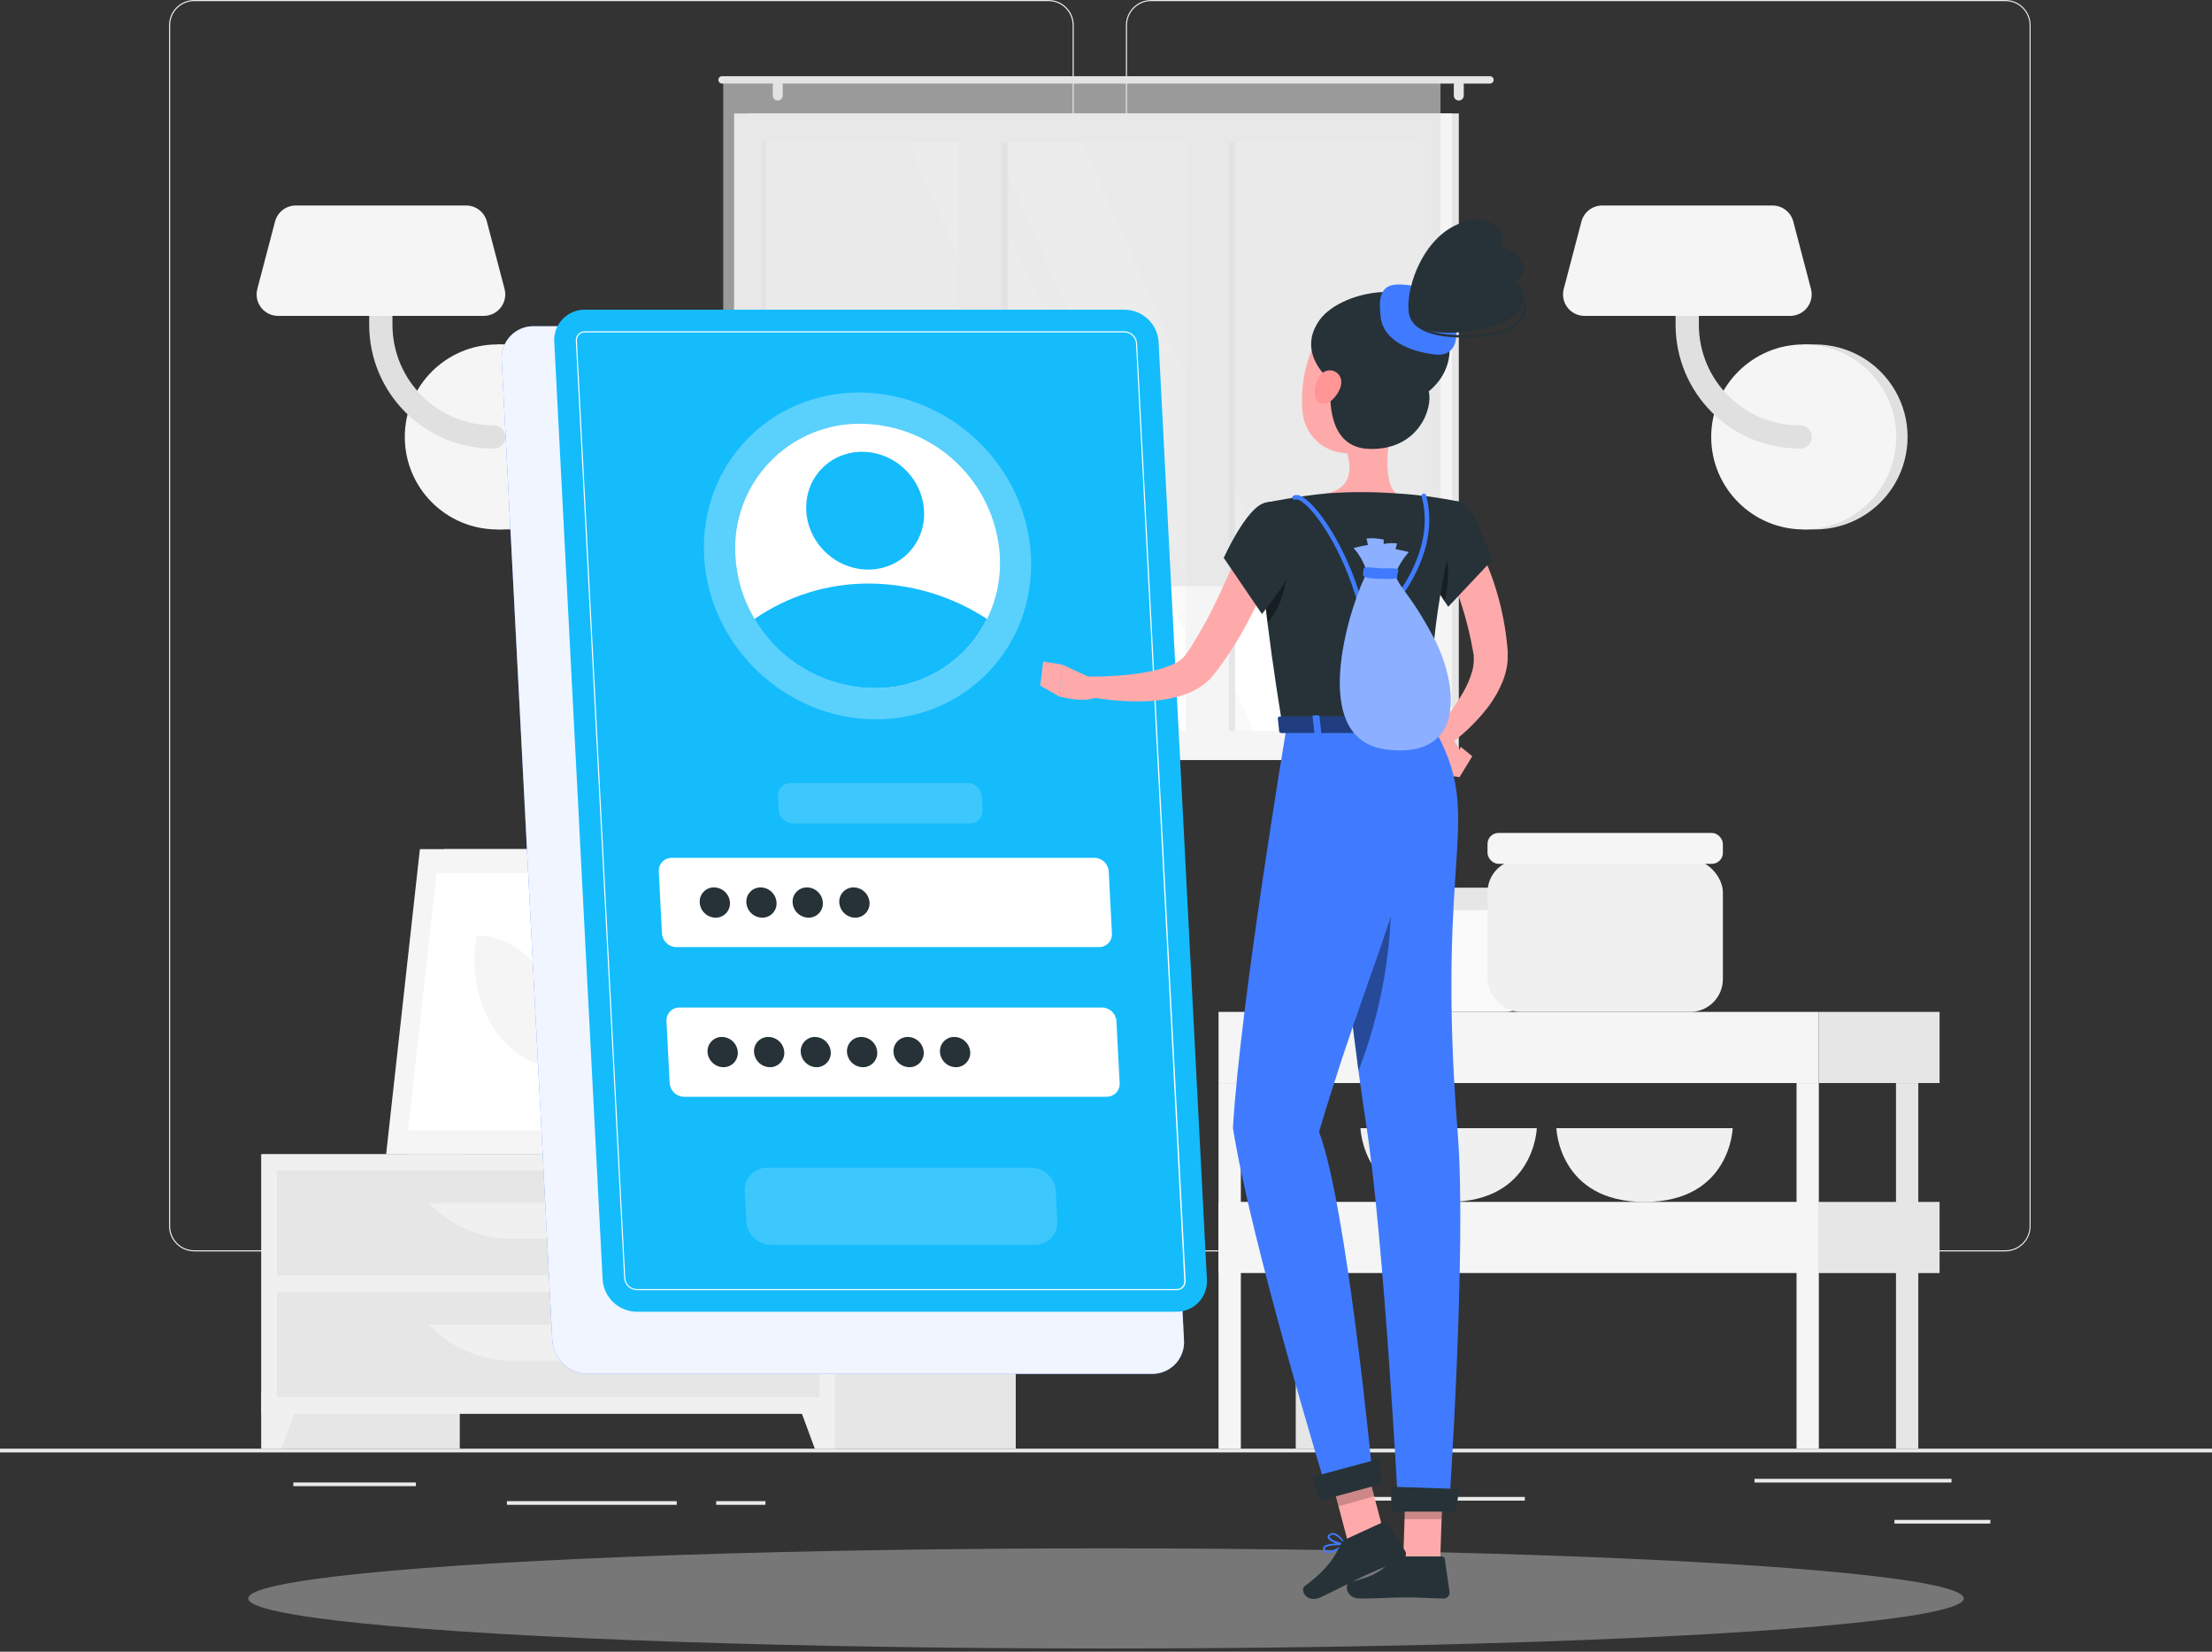 <?xml version="1.0" encoding="UTF-8"?>
<svg width="600px" height="448px" viewBox="0 0 600 448" version="1.1" xmlns="http://www.w3.org/2000/svg" xmlns:xlink="http://www.w3.org/1999/xlink">
    <rect x="0" y="0" width="600" height="448" fill="#333333" stroke="none"/>
    <!-- Generator: Sketch 56 (81588) - https://sketch.com -->
    <title>reg1</title>
    <desc>Created with Sketch.</desc>
    <g id="Page-1" stroke="none" stroke-width="1" fill="none" fill-rule="evenodd">
        <g id="REFERAL-PAGE" transform="translate(-930, -4174)" fill-rule="nonzero">
            <g id="reg1" transform="translate(930, 4174)">
                <g id="Background_Complete">
                    <rect id="Rectangle" fill="#EBEBEB" x="0" y="392.94" width="600" height="1"></rect>
                    <rect id="Rectangle" fill="#EBEBEB" x="513.864" y="412.248" width="26.016" height="1"></rect>
                    <rect id="Rectangle" fill="#EBEBEB" x="372.672" y="406.02" width="40.932" height="1"></rect>
                    <rect id="Rectangle" fill="#EBEBEB" x="475.908" y="401.112" width="53.436" height="1"></rect>
                    <rect id="Rectangle" fill="#EBEBEB" x="194.256" y="407.16" width="13.368" height="1"></rect>
                    <rect id="Rectangle" fill="#EBEBEB" x="137.496" y="407.16" width="46.068" height="1"></rect>
                    <rect id="Rectangle" fill="#EBEBEB" x="79.572" y="402.096" width="33.24" height="1"></rect>
                    <path d="M284.4,339.42 L52.692,339.42 C48.912,339.413 45.852,336.348 45.852,332.568 L45.852,6.852 C45.852,3.072 48.912,0.007 52.692,-6.33937347e-16 L284.4,-6.33937347e-16 C288.184,-6.33937347e-16 291.252,3.068 291.252,6.852 L291.252,332.568 C291.252,334.385 290.53,336.128 289.245,337.413 C287.96,338.698 286.217,339.42 284.4,339.42 Z M52.692,0.3 C49.078,0.307 46.152,3.238 46.152,6.852 L46.152,332.568 C46.152,336.182 49.078,339.113 52.692,339.12 L284.4,339.12 C288.016,339.113 290.945,336.184 290.952,332.568 L290.952,6.852 C290.945,3.236 288.016,0.307 284.4,0.3 L52.692,0.3 Z" id="Shape" fill="#EBEBEB"></path>
                    <path d="M543.972,339.42 L312.252,339.42 C308.47,339.413 305.407,336.35 305.4,332.568 L305.4,6.852 C305.407,3.07 308.47,0.007 312.252,0 L543.972,0 C547.747,0.013 550.8,3.077 550.8,6.852 L550.8,332.568 C550.8,336.343 547.747,339.407 543.972,339.42 Z M312.252,0.3 C308.636,0.307 305.707,3.236 305.7,6.852 L305.7,332.568 C305.707,336.184 308.636,339.113 312.252,339.12 L543.972,339.12 C547.588,339.113 550.517,336.184 550.524,332.568 L550.524,6.852 C550.517,3.236 547.588,0.307 543.972,0.3 L312.252,0.3 Z" id="Shape" fill="#EBEBEB"></path>
                    <path d="M138,143.604 C151.858,143.604 163.092,132.37 163.092,118.512 C163.092,104.654 151.858,93.42 138,93.42 L134.916,93.42 L134.916,143.604 L138,143.604 Z" id="Path" fill="#E0E0E0"></path>
                    <circle id="Oval" fill="#F5F5F5" cx="134.892" cy="118.512" r="25.092"></circle>
                    <path d="M133.74,121.668 C115.183,121.668 100.14,106.625 100.14,88.068 L100.14,68.016 C100.14,66.273 101.553,64.86 103.296,64.86 C105.039,64.86 106.452,66.273 106.452,68.016 L106.452,88.08 C106.465,103.141 118.667,115.348 133.728,115.368 C134.9,115.296 136.015,115.88 136.623,116.884 C137.23,117.889 137.23,119.147 136.623,120.152 C136.015,121.156 134.9,121.74 133.728,121.668 L133.74,121.668 Z" id="Path" fill="#E0E0E0"></path>
                    <path d="M75.396,85.68 L131.22,85.68 C133.029,85.68 134.736,84.841 135.841,83.407 C136.945,81.974 137.322,80.11 136.86,78.36 L132.06,60.072 C131.385,57.518 129.074,55.739 126.432,55.74 L80.244,55.74 C77.599,55.738 75.284,57.516 74.604,60.072 L69.804,78.36 C69.339,80.102 69.708,81.961 70.802,83.393 C71.897,84.826 73.593,85.67 75.396,85.68 Z" id="Path" fill="#F5F5F5"></path>
                    <path d="M492.336,143.604 C501.301,143.604 509.584,138.821 514.066,131.058 C518.549,123.295 518.549,113.729 514.066,105.966 C509.584,98.203 501.301,93.42 492.336,93.42 L489.252,93.42 L489.252,143.604 L492.336,143.604 Z" id="Path" fill="#E0E0E0"></path>
                    <circle id="Oval" fill="#F5F5F5" cx="489.252" cy="118.512" r="25.092"></circle>
                    <path d="M488.1,121.668 C469.543,121.668 454.5,106.625 454.5,88.068 L454.5,68.016 C454.5,66.273 455.913,64.86 457.656,64.86 C459.399,64.86 460.812,66.273 460.812,68.016 L460.812,88.08 C460.825,103.141 473.027,115.348 488.088,115.368 C489.26,115.296 490.375,115.88 490.983,116.884 C491.59,117.889 491.59,119.147 490.983,120.152 C490.375,121.156 489.26,121.74 488.088,121.668 L488.1,121.668 Z" id="Path" fill="#E0E0E0"></path>
                    <path d="M429.756,85.68 L485.58,85.68 C487.389,85.68 489.096,84.841 490.201,83.407 C491.305,81.974 491.682,80.11 491.22,78.36 L486.42,60.072 C485.745,57.518 483.434,55.739 480.792,55.74 L434.604,55.74 C431.959,55.738 429.644,57.516 428.964,60.072 L424.164,78.36 C423.699,80.102 424.068,81.961 425.162,83.393 C426.257,84.826 427.953,85.67 429.756,85.68 L429.756,85.68 Z" id="Path" fill="#F5F5F5"></path>
                    <rect id="Rectangle" fill="#E6E6E6" transform="translate(169.902, 277.722) rotate(180) translate(-169.902, -277.722) " x="160.776" y="242.364" width="18.252" height="70.716"></rect>
                    <polygon id="Path" fill="#F0F0F0" points="111.3 313.08 171.864 313.08 181.008 230.316 120.444 230.316"></polygon>
                    <polygon id="Path" fill="#F5F5F5" points="104.736 313.08 167.304 313.08 176.448 230.316 113.892 230.316"></polygon>
                    <polygon id="Path" fill="#FFFFFF" points="162.78 306.564 170.484 236.832 118.404 236.832 110.7 306.564"></polygon>
                    <path d="M152.028,289.656 L152.4,286.8 C154.332,269.316 143.412,253.728 129.228,253.728 L129.228,253.728 L128.904,256.56 C126.972,274.056 137.892,289.644 152.088,289.644 L152.028,289.656 Z" id="Path" fill="#F5F5F5"></path>
                    <rect id="Rectangle" fill="#E6E6E6" transform="translate(97.812, 353.01) rotate(180) translate(-97.812, -353.01) " x="70.908" y="313.08" width="53.808" height="79.86"></rect>
                    <polygon id="Path" fill="#F0F0F0" points="76.308 392.94 70.896 392.94 70.896 377.544 81.984 377.544"></polygon>
                    <rect id="Rectangle" fill="#E6E6E6" transform="translate(248.616, 353.01) rotate(180) translate(-248.616, -353.01) " x="221.712" y="313.08" width="53.808" height="79.86"></rect>
                    <rect id="Rectangle" fill="#F0F0F0" transform="translate(148.662, 348.282) rotate(180) translate(-148.662, -348.282) " x="70.896" y="313.08" width="155.532" height="70.404"></rect>
                    <polygon id="Path" fill="#F0F0F0" points="221.016 392.94 226.428 392.94 226.428 377.544 215.34 377.544"></polygon>
                    <rect id="Rectangle" fill="#E6E6E6" transform="translate(148.662, 331.692) rotate(180) translate(-148.662, -331.692) " x="75.096" y="317.484" width="147.132" height="28.416"></rect>
                    <path d="M138.852,336 L158.472,336 C166.996,335.998 175.145,332.492 181.008,326.304 L116.316,326.304 C122.181,332.488 130.329,335.994 138.852,336 L138.852,336 Z" id="Path" fill="#F0F0F0"></path>
                    <rect id="Rectangle" fill="#E6E6E6" transform="translate(148.662, 364.692) rotate(180) translate(-148.662, -364.692) " x="75.096" y="350.484" width="147.132" height="28.416"></rect>
                    <path d="M138.852,369.012 L158.472,369.012 C166.998,369.016 175.148,365.509 181.008,359.316 L116.316,359.316 C122.178,365.505 130.327,369.011 138.852,369.012 L138.852,369.012 Z" id="Path" fill="#F0F0F0"></path>
                    <path d="M216.576,309.828 L217.968,309.828 C217.968,306.96 217.968,299.7 218.112,283.044 C218.364,252.876 218.844,251.04 218.844,251.04 L215.532,264.972 C213.432,280.392 216.144,295.896 216.576,309.828 Z" id="Path" fill="#E6E6E6"></path>
                    <path d="M213.828,262.896 C209.028,257.208 198.888,255.564 188.472,254.148 C184.38,253.596 199.212,262.944 206.472,269.58 C212.112,274.74 215.712,276.168 217.272,281.304 C218.064,274.896 217.932,267.78 213.828,262.896 Z" id="Path" fill="#E6E6E6"></path>
                    <path d="M220.152,273.036 C224.952,267.36 235.092,265.704 245.508,264.3 C249.6,263.736 234.708,273.084 227.508,279.732 C221.868,284.892 218.268,286.308 216.708,291.456 C215.916,285.048 216,277.932 220.152,273.036 Z" id="Path" fill="#E6E6E6"></path>
                    <path d="M218.112,249.708 C221.712,242.916 230.664,236.508 240.756,234.108 C244.716,233.148 231.576,246.636 226.584,255.324 C222.708,262.08 217.572,270.012 216.768,275.724 C215.568,264.42 214.536,256.488 218.112,249.708 Z" id="Path" fill="#E6E6E6"></path>
                    <path d="M217.68,313.08 L217.68,313.08 C213.432,313.08 209.916,310.944 209.664,308.28 L208.956,303.612 L226.416,303.612 L225.696,308.28 C225.456,310.944 222,313.08 217.68,313.08 Z" id="Path" fill="#F0F0F0"></path>
                    <polygon id="Path" fill="#F0F0F0" points="227.544 305.352 207.828 305.352 207.264 300.156 228.108 300.156"></polygon>
                    <rect id="Rectangle" fill="#E6E6E6" transform="translate(299.574, 118.446) rotate(180) translate(-299.574, -118.446) " x="203.448" y="30.768" width="192.252" height="175.356"></rect>
                    <rect id="Rectangle" fill="#F5F5F5" transform="translate(296.472, 118.446) rotate(180) translate(-296.472, -118.446) " x="199.128" y="30.768" width="194.688" height="175.356"></rect>
                    <rect id="Rectangle" fill="#FAFAFA" transform="translate(296.472, 118.452) rotate(90) translate(-296.472, -118.452) " x="216.648" y="28.872" width="159.648" height="179.16"></rect>
                    <polygon id="Path" fill="#FFFFFF" points="364.068 198.264 293.556 38.628 269.604 38.628 340.116 198.264"></polygon>
                    <polygon id="Path" fill="#FFFFFF" points="333.324 198.264 262.812 38.628 246.324 38.628 316.836 198.264"></polygon>
                    <rect id="Rectangle" fill="#E6E6E6" transform="translate(268.788, 118.44) rotate(90) translate(-268.788, -118.44) " x="188.964" y="113.808" width="159.648" height="9.264"></rect>
                    <rect id="Rectangle" fill="#E6E6E6" transform="translate(330.372, 118.44) rotate(90) translate(-330.372, -118.44) " x="250.548" y="113.808" width="159.648" height="9.264"></rect>
                    <rect id="Rectangle" fill="#F5F5F5" transform="translate(265.884, 118.02) rotate(90) translate(-265.884, -118.02) " x="180.648" y="112.164" width="170.472" height="11.712"></rect>
                    <rect id="Rectangle" fill="#F5F5F5" transform="translate(327.468, 118.02) rotate(90) translate(-327.468, -118.02) " x="242.232" y="112.164" width="170.472" height="11.712"></rect>
                    <rect id="Rectangle" fill="#E6E6E6" transform="translate(207.294, 118.44) rotate(90) translate(-207.294, -118.44) " x="127.47" y="118.026" width="159.648" height="1"></rect>
                    <path d="M195.864,20.664 L404.136,20.664 C404.688,20.664 405.137,21.108 405.144,21.66 L405.144,21.66 C405.138,22.214 404.69,22.662 404.136,22.668 L195.864,22.668 C195.31,22.662 194.862,22.214 194.856,21.66 L194.856,21.66 C194.863,21.108 195.312,20.664 195.864,20.664 L195.864,20.664 Z" id="Path" fill="#E6E6E6"></path>
                    <path d="M395.7,27.276 L395.7,27.276 C396.444,27.269 397.044,26.664 397.044,25.92 L397.044,23.016 C397.044,22.272 396.444,21.667 395.7,21.66 L395.7,21.66 C394.954,21.667 394.351,22.27 394.344,23.016 L394.344,25.92 C394.351,26.666 394.954,27.269 395.7,27.276 L395.7,27.276 Z" id="Path" fill="#E6E6E6"></path>
                    <path d="M210.96,27.276 L210.96,27.276 C211.706,27.269 212.309,26.666 212.316,25.92 L212.316,23.016 C212.309,22.27 211.706,21.667 210.96,21.66 L210.96,21.66 C210.216,21.667 209.616,22.272 209.616,23.016 L209.616,25.92 C209.616,26.664 210.216,27.269 210.96,27.276 Z" id="Path" fill="#E6E6E6"></path>
                    <rect id="Rectangle" fill="#E0E0E0" opacity="0.6" transform="translate(293.454, 90.336) rotate(180) translate(-293.454, -90.336) " x="196.176" y="21.672" width="194.556" height="137.328"></rect>
                    <rect id="Rectangle" fill="#FAFAFA" x="368.34" y="246.024" width="46.464" height="28.44" rx="6.456"></rect>
                    <rect id="Rectangle" fill="#E6E6E6" x="368.34" y="240.768" width="46.464" height="6.096" rx="2.172"></rect>
                    <path d="M369.024,306 C369.024,306 369.636,326.004 392.94,326.004 C416.244,326.004 416.856,306 416.856,306 L369.024,306 Z" id="Path" fill="#F0F0F0"></path>
                    <path d="M422.16,306 C422.16,306 422.772,326.004 446.076,326.004 C469.38,326.004 469.992,306 469.992,306 L422.16,306 Z" id="Path" fill="#F0F0F0"></path>
                    <rect id="Rectangle" fill="#F0F0F0" x="403.488" y="233.136" width="63.84" height="41.328" rx="8.88"></rect>
                    <rect id="Rectangle" fill="#F5F5F5" x="403.488" y="225.924" width="63.84" height="8.376" rx="2.976"></rect>
                    <rect id="Rectangle" fill="#E6E6E6" transform="translate(354.492, 343.356) rotate(180) translate(-354.492, -343.356) " x="351.468" y="293.772" width="6.048" height="99.168"></rect>
                    <rect id="Rectangle" fill="#E6E6E6" x="493.356" y="274.464" width="32.748" height="19.296"></rect>
                    <rect id="Rectangle" fill="#F5F5F5" transform="translate(411.936, 284.112) rotate(180) translate(-411.936, -284.112) " x="330.528" y="274.464" width="162.816" height="19.296"></rect>
                    <rect id="Rectangle" fill="#E6E6E6" x="493.356" y="326.004" width="32.748" height="19.296"></rect>
                    <rect id="Rectangle" fill="#F5F5F5" transform="translate(411.936, 335.64) rotate(180) translate(-411.936, -335.64) " x="330.528" y="325.992" width="162.816" height="19.296"></rect>
                    <rect id="Rectangle" fill="#E6E6E6" transform="translate(517.308, 343.356) rotate(180) translate(-517.308, -343.356) " x="514.284" y="293.772" width="6.048" height="99.168"></rect>
                    <rect id="Rectangle" fill="#F5F5F5" transform="translate(490.332, 343.356) rotate(180) translate(-490.332, -343.356) " x="487.308" y="293.772" width="6.048" height="99.168"></rect>
                    <rect id="Rectangle" fill="#F5F5F5" transform="translate(333.552, 343.356) rotate(180) translate(-333.552, -343.356) " x="330.528" y="293.772" width="6.048" height="99.168"></rect>
                </g>
                <g id="Shadow" transform="translate(67.2, 419.8)" fill="#F5F5F5" opacity="0.352">
                    <ellipse id="_Path_" cx="232.8" cy="13.748" rx="232.668" ry="13.584"></ellipse>
                </g>
                <g id="Login" transform="translate(135.6, 83.8)">
                    <path d="M176.892,288.848 L23.808,288.848 C18.704,288.782 14.516,284.787 14.208,279.692 L0.48,13.832 C0.326,11.441 1.176,9.095 2.825,7.357 C4.474,5.619 6.773,4.648 9.168,4.675 L162.252,4.675 C167.356,4.742 171.544,8.737 171.852,13.832 L185.556,279.692 C185.71,282.078 184.863,284.421 183.219,286.158 C181.576,287.895 179.283,288.87 176.892,288.848 Z" id="Path" fill="#407BFF"></path>
                    <path d="M176.892,288.848 L23.808,288.848 C18.704,288.782 14.516,284.787 14.208,279.692 L0.48,13.832 C0.326,11.441 1.176,9.095 2.825,7.357 C4.474,5.619 6.773,4.648 9.168,4.675 L162.252,4.675 C167.356,4.742 171.544,8.737 171.852,13.832 L185.556,279.692 C185.71,282.078 184.863,284.421 183.219,286.158 C181.576,287.895 179.283,288.87 176.892,288.848 Z" id="Path" fill="#FFFFFF" opacity="0.918"></path>
                    <path d="M183.48,271.988 L37.08,271.988 C32.187,271.934 28.166,268.112 27.864,263.228 L14.748,8.96 C14.601,6.672 15.414,4.426 16.993,2.764 C18.571,1.101 20.772,0.172 23.064,0.199 L169.464,0.199 C174.355,0.254 178.372,4.078 178.668,8.96 L191.772,263.228 C191.919,265.512 191.109,267.753 189.535,269.415 C187.962,271.077 185.768,272.009 183.48,271.988 L183.48,271.988 Z" id="Path" fill="#14BCFC"></path>
                    <path d="M183.48,266.145 L37.08,266.145 C35.303,266.083 33.853,264.7 33.708,262.928 L20.592,8.66 C20.533,7.976 20.77,7.3 21.243,6.802 C21.715,6.305 22.378,6.033 23.064,6.055 L169.464,6.055 C171.235,6.117 172.679,7.494 172.824,9.26 L186,263.528 C186.062,264.212 185.828,264.889 185.358,265.389 C184.888,265.889 184.226,266.164 183.54,266.145 L183.48,266.145 Z M23.064,6.355 C22.461,6.336 21.877,6.572 21.456,7.004 C21.047,7.45 20.843,8.045 20.892,8.648 L33.996,262.916 C34.134,264.527 35.452,265.783 37.068,265.846 L183.468,265.846 C184.071,265.868 184.656,265.629 185.07,265.19 C185.484,264.75 185.687,264.153 185.628,263.552 L172.536,9.284 C172.404,7.674 171.09,6.417 169.476,6.355 L23.064,6.355 Z" id="Shape" fill="#FFFFFF"></path>
                    <ellipse id="Oval" fill="#FFFFFF" opacity="0.3" transform="translate(99.707, 66.985) rotate(-45.74) translate(-99.707, -66.985) " cx="99.707" cy="66.985" rx="43.2" ry="45.48"></ellipse>
                    <path d="M135.6,66.992 C135.935,72.889 134.749,78.773 132.156,84.08 C126.423,95.691 114.541,102.987 101.592,102.848 C88.216,102.732 75.881,95.608 69.096,84.08 C65.989,78.895 64.201,73.028 63.888,66.992 C63.29,57.634 66.617,48.449 73.07,41.645 C79.523,34.842 88.519,31.033 97.896,31.136 C117.925,31.345 134.386,46.999 135.6,66.992 L135.6,66.992 Z" id="Path" fill="#FFFFFF"></path>
                    <path d="M132.12,84.08 C126.387,95.691 114.505,102.987 101.556,102.848 C88.18,102.732 75.845,95.608 69.06,84.08 C78.179,77.782 89.01,74.432 100.092,74.48 C111.471,74.523 122.594,77.857 132.12,84.08 L132.12,84.08 Z" id="Path" fill="#14BCFC"></path>
                    <ellipse id="Oval" fill="#14BCFC" transform="translate(99.072, 54.717) rotate(-45.74) translate(-99.072, -54.717) " cx="99.072" cy="54.717" rx="15.564" ry="16.392"></ellipse>
                    <path d="M162.492,173.084 L47.856,173.084 C45.785,173.063 44.082,171.444 43.956,169.376 L43.092,152.576 C43.032,151.609 43.377,150.66 44.043,149.957 C44.71,149.254 45.639,148.859 46.608,148.868 L161.244,148.868 C163.316,148.889 165.018,150.508 165.144,152.576 L166.008,169.376 C166.072,170.344 165.728,171.295 165.061,171.999 C164.393,172.703 163.462,173.096 162.492,173.084 L162.492,173.084 Z" id="Path" fill="#FFFFFF"></path>
                    <path d="M127.392,139.568 L79.512,139.568 C77.441,139.547 75.738,137.928 75.612,135.86 L75.432,132.26 C75.372,131.294 75.717,130.346 76.384,129.645 C77.051,128.944 77.98,128.552 78.948,128.564 L126.816,128.564 C128.883,128.585 130.584,130.197 130.716,132.26 L130.908,135.86 C130.968,136.827 130.623,137.776 129.957,138.479 C129.29,139.182 128.361,139.577 127.392,139.568 L127.392,139.568 Z" id="Path" fill-opacity="0.597" fill="#FFFFFF" opacity="0.3"></path>
                    <path d="M145.2,253.82 L73.476,253.82 C69.951,253.782 67.054,251.027 66.84,247.508 L66.42,239.24 C66.334,237.595 66.928,235.988 68.063,234.794 C69.198,233.601 70.773,232.926 72.42,232.928 L144.12,232.928 C147.643,232.971 150.536,235.724 150.756,239.24 L151.176,247.508 C151.283,249.154 150.699,250.77 149.565,251.968 C148.431,253.166 146.849,253.837 145.2,253.82 Z" id="Path" fill-opacity="0.597" fill="#FFFFFF" opacity="0.3"></path>
                    <path d="M164.592,213.68 L49.944,213.68 C47.877,213.659 46.176,212.047 46.044,209.984 L45.18,193.184 C45.12,192.217 45.465,191.268 46.131,190.565 C46.798,189.862 47.727,189.467 48.696,189.476 L163.332,189.476 C165.404,189.497 167.106,191.116 167.232,193.184 L168.108,209.984 C168.165,210.949 167.818,211.895 167.152,212.595 C166.486,213.295 165.559,213.688 164.592,213.68 L164.592,213.68 Z" id="Path" fill="#FFFFFF"></path>
                    <path d="M62.4,161 C62.467,162.072 62.084,163.123 61.344,163.902 C60.605,164.681 59.574,165.116 58.5,165.104 C56.21,165.077 54.33,163.286 54.192,161 C54.122,159.929 54.501,158.878 55.239,158.099 C55.977,157.32 57.007,156.884 58.08,156.896 C60.372,156.923 62.256,158.712 62.4,161 L62.4,161 Z" id="Path" fill="#263238"></path>
                    <path d="M75.036,161 C75.106,162.071 74.727,163.122 73.989,163.901 C73.251,164.68 72.221,165.116 71.148,165.104 C68.856,165.083 66.973,163.288 66.84,161 C66.77,159.929 67.149,158.878 67.887,158.099 C68.625,157.32 69.655,156.884 70.728,156.896 C73.02,156.917 74.903,158.712 75.036,161 Z" id="Path" fill="#263238"></path>
                    <path d="M87.6,161 C87.67,162.071 87.291,163.122 86.553,163.901 C85.815,164.68 84.785,165.116 83.712,165.104 C81.42,165.077 79.536,163.288 79.392,161 C79.325,159.928 79.708,158.877 80.448,158.098 C81.187,157.319 82.218,156.884 83.292,156.896 C85.582,156.923 87.462,158.714 87.6,161 L87.6,161 Z" id="Path" fill="#263238"></path>
                    <path d="M100.26,161 C100.327,162.07 99.946,163.119 99.209,163.898 C98.471,164.676 97.444,165.113 96.372,165.104 C94.08,165.077 92.196,163.288 92.052,161 C91.985,159.93 92.366,158.881 93.103,158.102 C93.841,157.324 94.868,156.887 95.94,156.896 C98.232,156.923 100.116,158.712 100.26,161 L100.26,161 Z" id="Path" fill="#263238"></path>
                    <path d="M64.524,201.56 C64.591,202.63 64.21,203.679 63.473,204.458 C62.735,205.236 61.708,205.673 60.636,205.664 C58.344,205.637 56.46,203.848 56.316,201.56 C56.249,200.488 56.632,199.437 57.372,198.658 C58.111,197.879 59.142,197.444 60.216,197.456 C62.506,197.483 64.386,199.274 64.524,201.56 L64.524,201.56 Z" id="Path" fill="#263238"></path>
                    <path d="M77.136,201.56 C77.203,202.63 76.822,203.679 76.085,204.458 C75.347,205.236 74.32,205.673 73.248,205.664 C70.956,205.637 69.072,203.848 68.928,201.56 C68.858,200.489 69.237,199.438 69.975,198.659 C70.713,197.88 71.743,197.444 72.816,197.456 C75.108,197.483 76.992,199.272 77.136,201.56 L77.136,201.56 Z" id="Path" fill="#263238"></path>
                    <path d="M89.748,201.56 C89.811,202.631 89.428,203.68 88.688,204.458 C87.949,205.236 86.921,205.673 85.848,205.664 C83.581,205.606 81.736,203.823 81.6,201.56 C81.53,200.489 81.909,199.438 82.647,198.659 C83.385,197.88 84.415,197.444 85.488,197.456 C87.757,197.514 89.606,199.295 89.748,201.56 L89.748,201.56 Z" id="Path" fill="#263238"></path>
                    <path d="M102.348,201.56 C102.415,202.63 102.034,203.679 101.297,204.458 C100.559,205.236 99.532,205.673 98.46,205.664 C96.168,205.637 94.284,203.848 94.14,201.56 C94.073,200.488 94.456,199.437 95.196,198.658 C95.935,197.879 96.966,197.444 98.04,197.456 C100.332,197.477 102.215,199.272 102.348,201.56 Z" id="Path" fill="#263238"></path>
                    <path d="M114.96,201.56 C115.027,202.63 114.646,203.679 113.909,204.458 C113.171,205.236 112.144,205.673 111.072,205.664 C108.78,205.637 106.896,203.848 106.752,201.56 C106.685,200.49 107.066,199.441 107.803,198.662 C108.541,197.884 109.568,197.447 110.64,197.456 C112.932,197.483 114.816,199.272 114.96,201.56 L114.96,201.56 Z" id="Path" fill="#263238"></path>
                    <path d="M127.572,201.56 C127.635,202.631 127.252,203.68 126.512,204.458 C125.773,205.236 124.745,205.673 123.672,205.664 C121.385,205.631 119.508,203.843 119.364,201.56 C119.294,200.489 119.673,199.438 120.411,198.659 C121.149,197.88 122.179,197.444 123.252,197.456 C125.544,197.483 127.428,199.272 127.572,201.56 L127.572,201.56 Z" id="Path" fill="#263238"></path>
                </g>
                <g id="Character" transform="translate(282, 58.8)">
                    <path d="M117.6,87.204 C117.9,87.648 118.056,87.9 118.248,88.212 L118.788,89.112 C119.136,89.712 119.448,90.312 119.748,90.9 C120.348,92.1 120.948,93.3 121.428,94.5 C122.434,96.887 123.299,99.332 124.02,101.82 C125.474,106.728 126.431,111.769 126.876,116.868 L126.96,117.816 C126.97,118.004 126.97,118.192 126.96,118.38 L126.96,119.028 C126.98,119.863 126.931,120.697 126.816,121.524 C126.587,123.053 126.185,124.551 125.616,125.988 C124.565,128.565 123.168,130.987 121.464,133.188 C118.294,137.258 114.528,140.827 110.292,143.772 L106.98,139.896 C109.991,136.49 112.66,132.796 114.948,128.868 C115.975,127.084 116.781,125.182 117.348,123.204 C117.575,122.365 117.708,121.504 117.744,120.636 C117.781,120.265 117.781,119.891 117.744,119.52 L117.744,119.256 C117.755,119.148 117.755,119.04 117.744,118.932 L117.6,118.092 C116.828,113.62 115.737,109.209 114.336,104.892 C113.64,102.756 112.788,100.68 111.936,98.652 C111.516,97.632 111.036,96.636 110.556,95.664 L109.812,94.26 L109.44,93.588 L109.128,93.072 L117.6,87.204 Z" id="Path" fill="#FFAAAA"></path>
                    <path d="M106.44,143.784 L110.784,152.964 L114.228,145.2 C114.228,145.2 111.168,138.48 107.028,139.092 L106.44,143.784 Z" id="Path" fill="#FFAAAA"></path>
                    <polygon id="Path" fill="#FFAAAA" points="113.892 151.992 117.348 146.328 114.228 143.772 110.784 151.536"></polygon>
                    <path d="M94.356,365.112 C95.254,365.09 96.148,364.969 97.02,364.752 C97.108,364.729 97.177,364.66 97.2,364.572 C97.215,364.478 97.173,364.383 97.092,364.332 C96.744,364.104 93.696,362.136 92.52,362.664 C92.258,362.786 92.08,363.037 92.052,363.324 C91.957,363.788 92.107,364.268 92.448,364.596 C93.004,364.986 93.679,365.168 94.356,365.112 L94.356,365.112 Z M96.336,364.416 C94.596,364.764 93.276,364.704 92.736,364.248 C92.512,364.026 92.417,363.704 92.484,363.396 C92.484,363.192 92.604,363.132 92.688,363.096 C93.336,362.808 95.1,363.66 96.336,364.416 Z" id="Shape" fill="#407BFF"></path>
                    <path d="M96.96,364.8 C97.09,364.794 97.194,364.69 97.2,364.56 C97.2,364.44 97.2,361.548 96.096,360.576 C95.822,360.33 95.453,360.216 95.088,360.264 C94.698,360.267 94.363,360.542 94.284,360.924 C94.056,362.052 95.88,364.224 96.84,364.764 C96.876,364.787 96.917,364.799 96.96,364.8 L96.96,364.8 Z M95.244,360.72 C95.442,360.719 95.632,360.797 95.772,360.936 C96.407,361.869 96.734,362.976 96.708,364.104 C95.748,363.336 94.608,361.704 94.752,361.02 C94.752,360.9 94.836,360.768 95.136,360.732 L95.244,360.72 Z" id="Shape" fill="#407BFF"></path>
                    <path d="M83.028,360.216 C83.069,360.145 83.069,360.059 83.028,359.988 C83.001,359.89 82.913,359.822 82.812,359.82 C82.32,359.82 78.012,359.616 77.028,360.672 L77.028,360.744 C76.86,360.954 76.819,361.239 76.92,361.488 C77.048,361.905 77.377,362.23 77.796,362.352 C79.188,362.796 81.648,361.224 82.992,360.252 L83.028,360.216 Z M77.436,360.984 C77.976,360.408 80.352,360.24 82.128,360.276 C80.268,361.476 78.72,362.148 77.94,361.908 C77.663,361.818 77.448,361.599 77.364,361.32 C77.317,361.226 77.317,361.114 77.364,361.02 L77.436,360.984 Z" id="Shape" fill="#407BFF"></path>
                    <path d="M83.028,360.216 L83.028,360.216 C83.065,360.14 83.065,360.052 83.028,359.976 C82.968,359.88 81.624,357.516 80.04,357.084 C79.579,356.954 79.084,357.019 78.672,357.264 C78.096,357.6 78.06,357.984 78.132,358.248 C78.444,359.364 81.504,360.348 82.824,360.336 C82.908,360.332 82.984,360.287 83.028,360.216 L83.028,360.216 Z M78.72,357.816 C78.79,357.749 78.866,357.688 78.948,357.636 C79.253,357.458 79.618,357.414 79.956,357.516 C80.994,358.001 81.854,358.798 82.416,359.796 C80.988,359.628 78.816,358.752 78.636,358.092 C78.607,357.991 78.64,357.883 78.72,357.816 L78.72,357.816 Z" id="Shape" fill="#407BFF"></path>
                    <path d="M96.24,52.056 C95.04,58.056 92.448,71.028 96.612,75.012 C96.612,75.012 94.98,81.012 83.904,81.012 C71.712,81.012 78.084,75.012 78.084,75.012 C84.732,73.416 84.564,68.484 83.4,63.852 L96.24,52.056 Z" id="Path" fill="#FFAAAA"></path>
                    <polygon id="Path" fill="#FFAAAA" points="93.624 357.936 83.832 360.228 77.88 337.716 87.672 335.424"></polygon>
                    <polygon id="Path" fill="#FFAAAA" points="108.648 364.524 98.604 364.524 99.384 341.244 109.44 341.244"></polygon>
                    <path d="M97.8,363.36 L109.092,363.36 C109.493,363.356 109.836,363.647 109.896,364.044 L111.18,372.984 C111.228,373.44 111.08,373.895 110.773,374.235 C110.467,374.576 110.03,374.771 109.572,374.772 C105.636,374.7 103.74,374.472 98.772,374.472 C95.712,374.472 91.248,374.784 87.036,374.784 C82.824,374.784 82.584,370.62 84.348,370.236 C92.22,368.544 93.468,366.204 96.12,363.984 C96.589,363.584 97.184,363.363 97.8,363.36 L97.8,363.36 Z" id="Path" fill="#263238"></path>
                    <path d="M82.968,358.728 L93.228,354.012 C93.587,353.828 94.028,353.954 94.236,354.3 L99.144,361.872 C99.376,362.269 99.43,362.745 99.293,363.183 C99.156,363.622 98.841,363.982 98.424,364.176 C94.824,365.76 93,366.336 88.488,368.412 C85.716,369.696 80.088,372.624 76.272,374.412 C72.456,376.2 70.488,372.48 71.928,371.4 C78.372,366.6 80.22,363.144 81.696,360.012 C81.952,359.445 82.404,358.99 82.968,358.728 Z" id="Path" fill="#263238"></path>
                    <polygon id="Path" fill="#000000" opacity="0.2" points="77.88 337.716 81.072 349.776 90.744 347.04 87.684 335.436"></polygon>
                    <polygon id="Path" fill="#000000" opacity="0.2" points="109.44 341.256 99.384 341.256 98.988 353.256 109.044 353.256"></polygon>
                    <path d="M114,77.292 C118.176,78.204 122.64,93.228 122.64,93.228 L110.832,105.78 C110.832,105.78 101.028,91.68 103.032,86.484 C105.06,81.084 109.02,76.212 114,77.292 Z" id="Path" fill="#263238"></path>
                    <path d="M107.328,86.856 C105.216,84.924 103.788,85.5 102.816,87.036 C101.856,91.5 107.544,100.848 109.836,104.388 C110.892,100.164 112.104,91.2 107.328,86.856 Z" id="Path" fill="#000000" opacity="0.4"></path>
                    <path d="M61.092,77.58 C61.092,77.58 56.292,79.272 65.892,138.252 L106.692,138.252 C106.008,121.632 105.984,111.384 113.892,77.292 C108.175,76.112 102.38,75.35 96.552,75.012 C90.384,74.567 84.192,74.567 78.024,75.012 C70.116,75.732 61.092,77.58 61.092,77.58 Z" id="Path" fill="#263238"></path>
                    <path d="M60.72,100.224 C60.984,103.092 61.332,106.32 61.788,109.968 C65.136,106.956 67.872,98.388 66.864,93.396 C64.472,95.337 62.399,97.641 60.72,100.224 Z" id="Path" fill="#000000" opacity="0.4"></path>
                    <path d="M65.088,91.284 C62.856,96.888 60.42,102.216 57.66,107.544 C54.944,113.027 51.731,118.249 48.06,123.144 L47.292,124.08 L46.908,124.56 C46.776,124.716 46.668,124.86 46.464,125.076 C45.742,125.86 44.937,126.564 44.064,127.176 C42.524,128.253 40.834,129.098 39.048,129.684 C35.938,130.677 32.71,131.25 29.448,131.388 C23.34,131.631 17.225,131.086 11.256,129.768 L11.916,124.728 C14.676,124.728 17.568,124.728 20.316,124.5 C23.077,124.366 25.826,124.058 28.548,123.576 C31.078,123.191 33.552,122.502 35.916,121.524 C36.872,121.112 37.765,120.567 38.568,119.904 C38.877,119.654 39.155,119.368 39.396,119.052 C39.396,119.052 39.54,118.848 39.636,118.728 L39.912,118.332 L40.476,117.54 C43.485,112.887 46.167,108.032 48.504,103.008 C50.904,97.896 53.304,92.604 55.5,87.408 L65.088,91.284 Z" id="Path" fill="#FFAAAA"></path>
                    <path d="M61.092,77.58 C56.088,78.78 49.944,92.52 49.944,92.52 L60.312,107.748 C60.312,107.748 74.124,90.372 72.48,85.056 C70.8,79.536 67.2,76.104 61.092,77.58 Z" id="Path" fill="#263238"></path>
                    <path d="M14.796,125.472 L6.144,121.476 L5.28,130.08 C5.28,130.08 12.48,132.204 16.08,130.02 L14.796,125.472 Z" id="Path" fill="#FFAAAA"></path>
                    <polygon id="Path" fill="#FFAAAA" points="0.972 120.612 0.144 127.152 5.28 130.08 6.144 121.476"></polygon>
                    <path d="M100.584,42.492 C98.748,52.296 98.184,56.484 92.568,60.936 C84.168,67.644 72.468,63.252 71.34,53.1 C70.308,43.956 73.476,29.448 83.64,26.7 C88.192,25.451 93.065,26.65 96.518,29.868 C99.971,33.086 101.51,37.864 100.584,42.492 L100.584,42.492 Z" id="Path" fill="#FFAAAA"></path>
                    <path d="M79.044,44.556 C78.48,49.56 78.264,62.556 89.256,62.952 C102.708,63.456 106.74,51.96 105.54,47.352 C112.548,41.652 113.556,31.86 105.684,24.36 C97.812,16.86 80.484,21.048 75.684,28.356 C69.6,37.416 79.044,44.556 79.044,44.556 Z" id="Path" fill="#263238"></path>
                    <path d="M92.52,27.276 C91.872,21.996 92.376,18.36 97.32,18.36 C102.264,18.36 109.008,20.148 111.48,25.2 C113.952,30.252 114.156,38.16 107.256,37.356 C100.356,36.552 93.3,33.6 92.52,27.276 Z" id="Path" fill="#407BFF"></path>
                    <path d="M100.176,26.004 C98.976,19.716 104.604,2.004 118.272,0.804 C124.608,0.276 127.536,7.092 124.272,8.22 C130.272,8.148 134.112,16.068 128.52,17.268 C132.936,20.1 131.844,25.908 125.544,28.764 C120.852,30.912 101.796,34.704 100.176,26.004 Z" id="Path" fill="#263238"></path>
                    <path d="M114.78,32.76 C110.376,32.76 105.78,32.112 102.924,30.204 C101.306,29.219 100.258,27.52 100.104,25.632 C100.097,25.471 100.219,25.333 100.38,25.32 C100.46,25.31 100.541,25.334 100.603,25.386 C100.665,25.439 100.701,25.515 100.704,25.596 C100.849,27.295 101.799,28.821 103.26,29.7 C108.696,33.3 121.26,32.1 125.172,30.9 C128.556,29.796 130.848,27.66 131.304,25.176 C131.597,23.326 130.821,21.469 129.3,20.376 C129.187,20.269 129.174,20.093 129.271,19.971 C129.368,19.849 129.542,19.822 129.672,19.908 C131.38,21.154 132.239,23.258 131.892,25.344 C131.4,28.044 128.964,30.348 125.364,31.524 C121.909,32.415 118.348,32.831 114.78,32.76 L114.78,32.76 Z" id="Path" fill="#263238"></path>
                    <path d="M75.984,43.2 C74.867,44.767 74.406,46.71 74.7,48.612 C75.096,51.132 77.544,51.3 79.32,49.68 C81.096,48.06 82.644,45.168 81.336,43.08 C80.739,42.17 79.715,41.632 78.627,41.656 C77.539,41.681 76.54,42.264 75.984,43.2 Z" id="Path" fill="#FF9595"></path>
                    <path d="M76.668,138.252 C76.668,138.252 82.5,207.24 88.56,246.12 C93.444,277.524 97.308,350.928 97.308,350.928 L111.012,350.928 C111.012,350.928 115.884,279.72 113.412,248.652 C107.136,170.064 121.14,163.656 106.728,138.252 L76.668,138.252 Z" id="Path" fill="#407BFF"></path>
                    <path d="M93.924,164.328 C88.493,170.028 84.11,176.641 80.976,183.864 C82.572,199.368 84.468,216.576 86.484,231.648 C94.756,210.232 97.32,187.034 93.924,164.328 Z" id="Path" fill="#000000" opacity="0.4"></path>
                    <path d="M67.08,137.82 C67.08,137.82 54.42,213.156 52.428,247.128 C57.396,278.532 77.724,344.904 77.724,344.904 L90.192,340.392 C90.192,340.392 83.292,268.008 75.792,248.196 C92.676,191.34 105.084,176.976 101.472,138.252 C92.82,138.252 67.08,137.82 67.08,137.82 Z" id="Path" fill="#407BFF"></path>
                    <polygon id="Path" fill="#263238" points="76.056 348.228 92.904 343.644 91.944 336.936 73.908 341.808"></polygon>
                    <polygon id="Path" fill="#263238" points="95.424 351.204 112.884 351.204 113.796 345.072 95.328 344.448"></polygon>
                    <path d="M107.328,135.852 L109.164,139.452 C109.308,139.728 108.972,140.016 108.504,140.016 L65.688,140.016 C65.328,140.016 65.016,139.836 64.992,139.608 L64.62,136.008 C64.62,135.744 64.92,135.54 65.316,135.54 L106.656,135.54 C106.919,135.52 107.174,135.638 107.328,135.852 Z" id="Path" fill="#407BFF"></path>
                    <path d="M107.328,135.852 L109.164,139.452 C109.308,139.728 108.972,140.016 108.504,140.016 L65.688,140.016 C65.328,140.016 65.016,139.836 64.992,139.608 L64.62,136.008 C64.62,135.744 64.92,135.54 65.316,135.54 L106.656,135.54 C106.919,135.52 107.174,135.638 107.328,135.852 Z" id="Path" fill="#000000" opacity="0.5"></path>
                    <path d="M101.772,140.472 L102.876,140.472 C103.104,140.472 103.272,140.364 103.26,140.22 L102.732,135.48 C102.732,135.336 102.528,135.228 102.312,135.228 L101.196,135.228 C100.98,135.228 100.812,135.336 100.824,135.48 L101.34,140.22 C101.364,140.4 101.556,140.472 101.772,140.472 Z" id="Path" fill="#407BFF"></path>
                    <path d="M86.916,105.504 C86.642,105.508 86.399,105.325 86.328,105.06 C82.416,90.6 74.328,78.66 70.404,76.872 C70.101,76.68 69.733,76.619 69.384,76.704 C69.082,76.832 68.733,76.7 68.592,76.404 C68.457,76.102 68.591,75.748 68.892,75.612 C69.554,75.356 70.297,75.418 70.908,75.78 C75.06,77.736 83.268,89.496 87.372,104.304 C90.312,104.304 94.848,103.896 95.952,103.812 C97.32,102.18 107.376,89.604 103.62,75.84 C103.564,75.626 103.627,75.398 103.785,75.242 C103.943,75.087 104.171,75.027 104.385,75.086 C104.598,75.145 104.764,75.314 104.82,75.528 C109.008,90.84 96.864,104.652 96.732,104.784 C96.633,104.897 96.497,104.969 96.348,104.988 C96.24,104.988 90.252,105.504 86.916,105.504 Z" id="Path" fill="#407BFF"></path>
                    <path d="M106.8,114 C100.26,101.736 97.584,100.884 96.42,96.936 C97.302,94.735 98.561,92.705 100.14,90.936 C99.348,90.72 97.644,90.372 96.54,90.168 C96.66,89.64 96.792,89.1 96.912,88.596 C95.711,88.456 94.495,88.512 93.312,88.764 L93.312,87.564 C91.789,87.226 90.222,87.125 88.668,87.264 C88.804,87.832 88.936,88.408 89.064,88.992 C87.864,89.22 86.04,89.592 85.164,89.832 C86.867,91.764 88.118,94.051 88.824,96.528 C85.296,102.528 71.592,141.54 93.888,144.468 C116.184,147.396 113.328,126.252 106.8,114 Z" id="Path" fill="#407BFF"></path>
                    <path d="M106.8,114 C100.26,101.736 97.584,100.884 96.42,96.936 C97.302,94.735 98.561,92.705 100.14,90.936 C99.348,90.72 97.644,90.372 96.54,90.168 C96.66,89.64 96.792,89.1 96.912,88.596 C95.711,88.456 94.495,88.512 93.312,88.764 L93.312,87.564 C91.789,87.226 90.222,87.125 88.668,87.264 C88.804,87.832 88.936,88.408 89.064,88.992 C87.864,89.22 86.04,89.592 85.164,89.832 C86.867,91.764 88.118,94.051 88.824,96.528 C85.296,102.528 71.592,141.54 93.888,144.468 C116.184,147.396 113.328,126.252 106.8,114 Z" id="Path" fill="#FFFFFF" opacity="0.4"></path>
                    <path d="M87.912,95.352 C87.774,95.966 87.713,96.595 87.732,97.224 C87.732,97.68 88.932,97.98 90.264,98.1 C91.596,98.22 97.188,98.46 97.008,97.824 C96.828,97.188 97.284,96.36 97.308,95.832 C97.332,95.304 95.088,95.28 93.204,95.352 C91.32,95.424 88.284,94.68 87.912,95.352 Z" id="Path" fill="#407BFF"></path>
                    <path d="M74.94,140.472 L76.044,140.472 C76.26,140.472 76.428,140.364 76.416,140.22 L75.9,135.48 C75.9,135.336 75.696,135.228 75.468,135.228 L74.4,135.228 C74.184,135.228 74.016,135.336 74.028,135.48 L74.544,140.22 C74.52,140.4 74.712,140.472 74.94,140.472 Z" id="Path" fill="#407BFF"></path>
                </g>
            </g>
        </g>
    </g>
</svg>